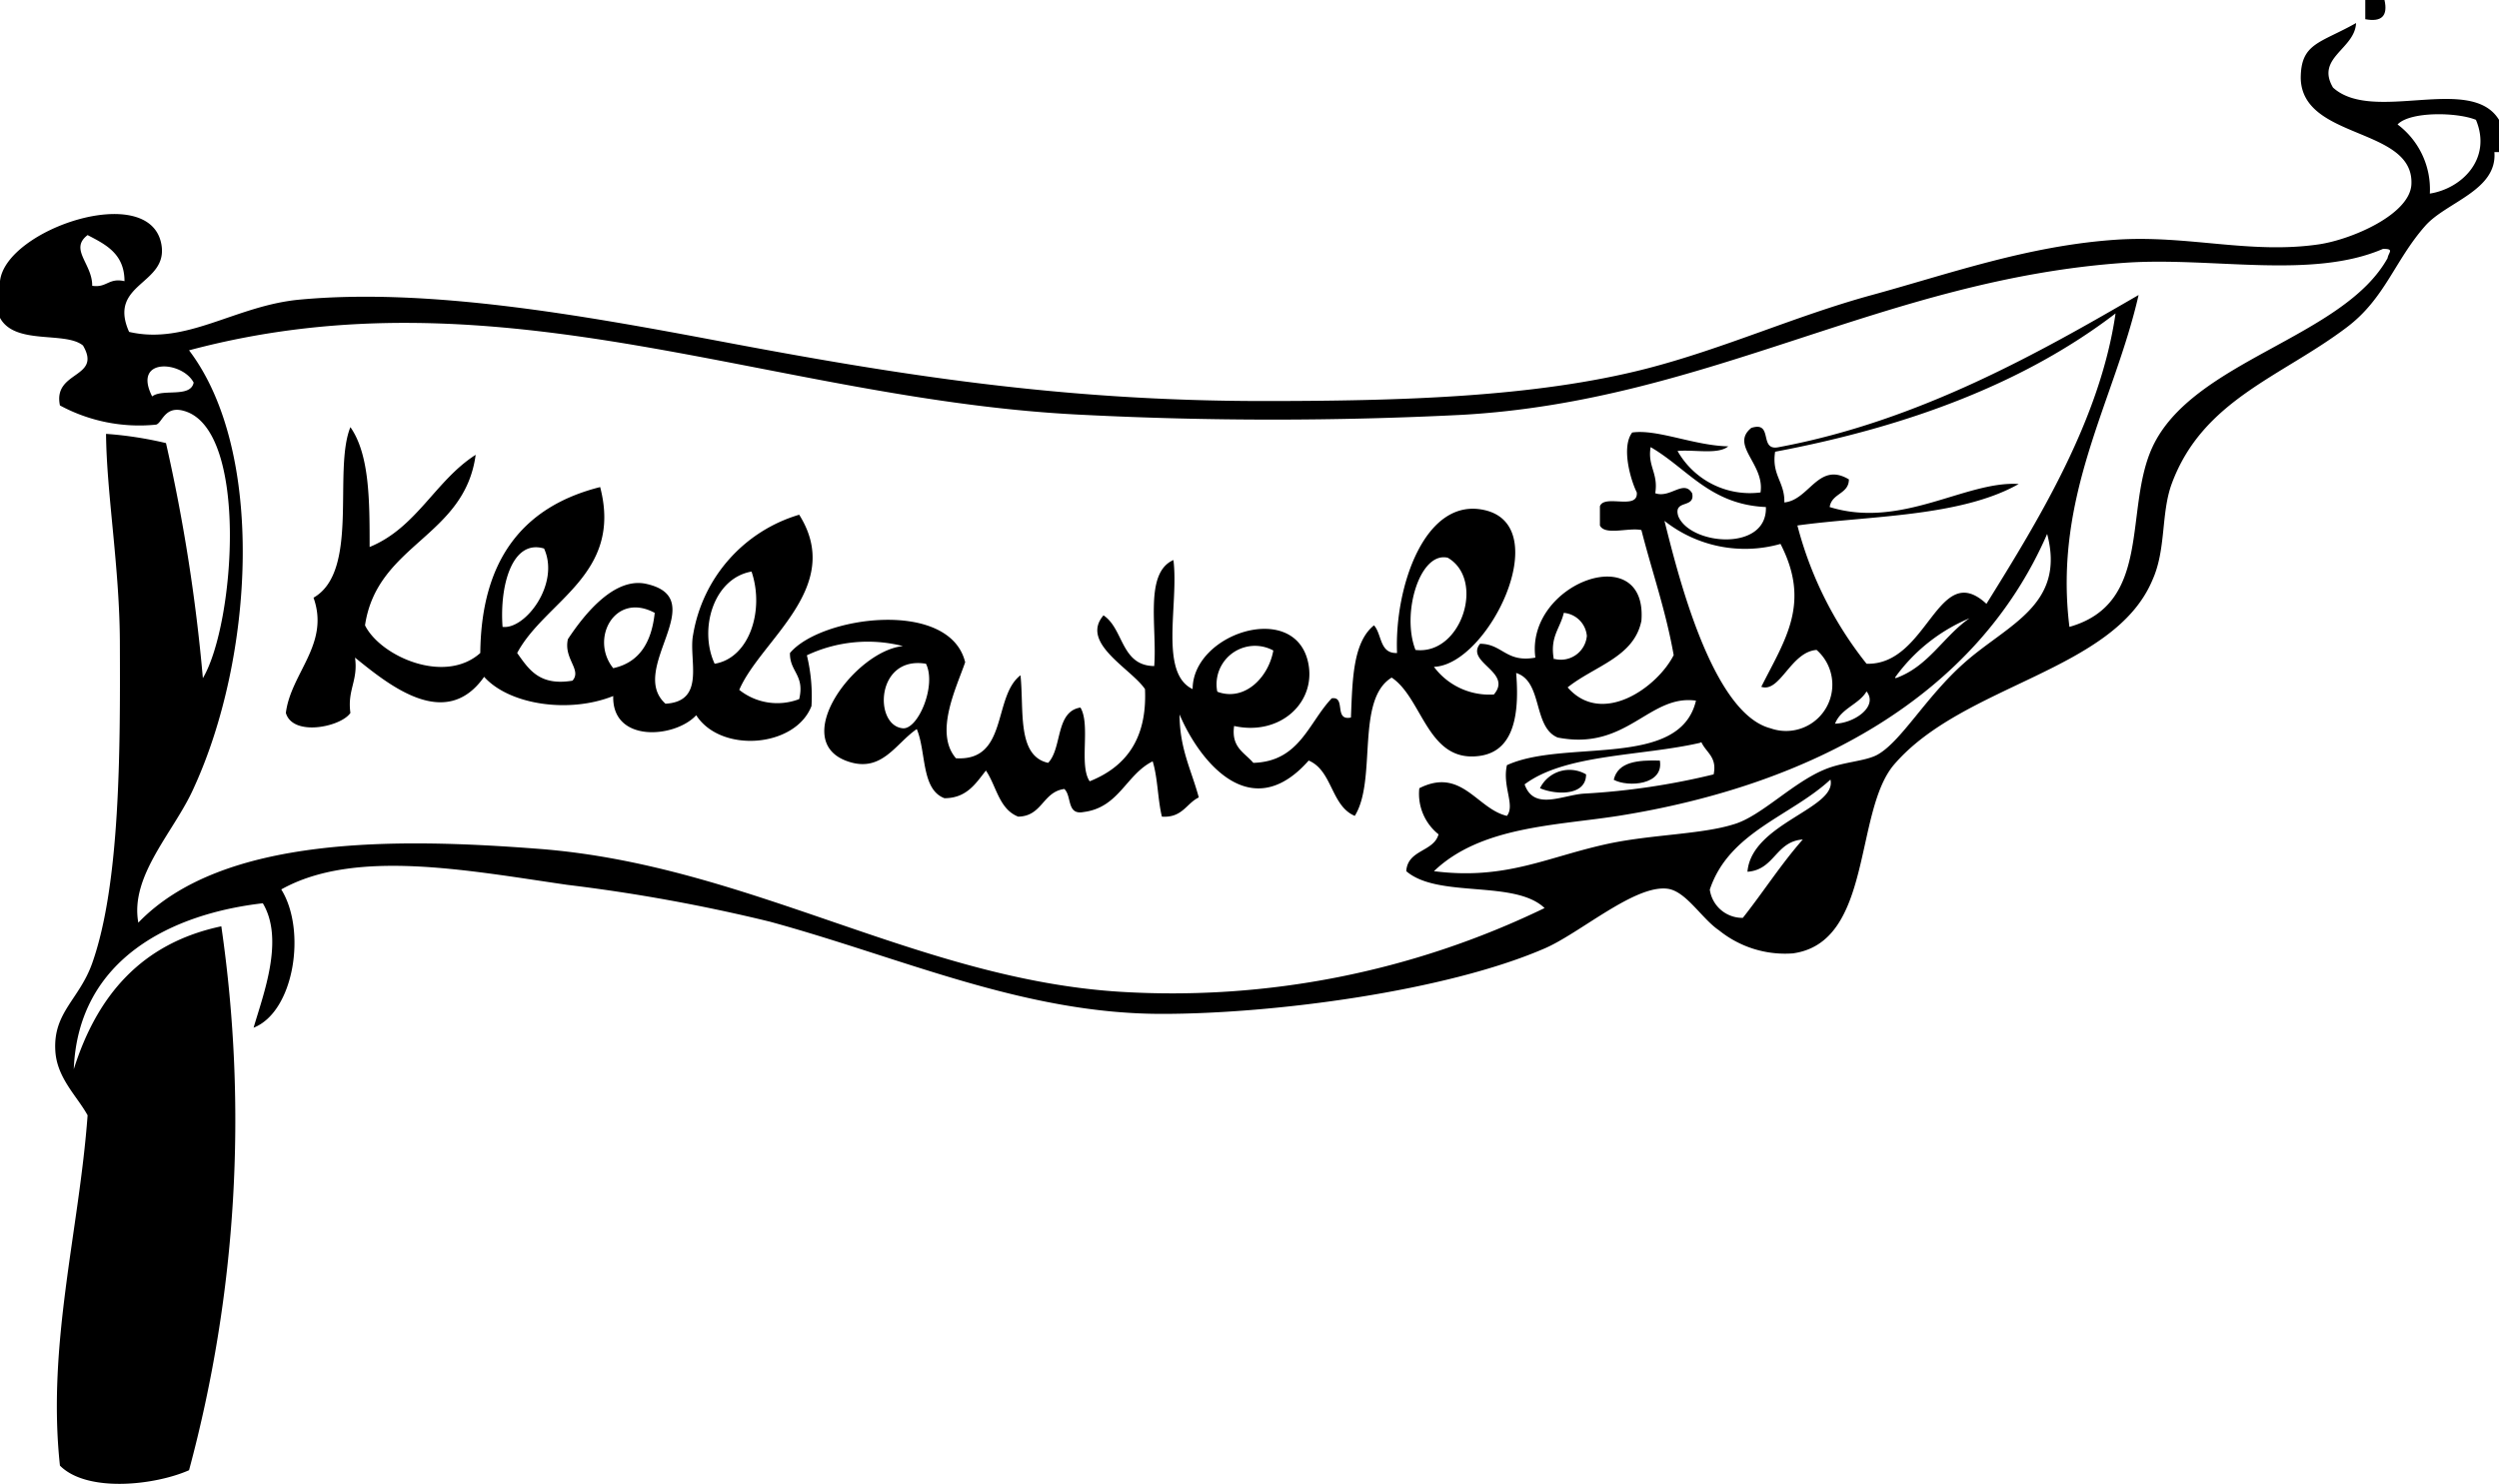 <svg id="Ebene_1" data-name="Ebene 1" xmlns="http://www.w3.org/2000/svg" viewBox="0 0 130.08 77.27"><defs><style>.cls-1{fill-rule:evenodd;}</style></defs><title>Klabauterbett_Fahnenlogo_schwarz</title><path class="cls-1" d="M129.12,11.21h1q.28,1.24-1,1Z" transform="translate(-6 -11.21)"/><path class="cls-1" d="M92.4,50.81c.22,1.28-1.67,1.4-2.4,1C90.22,50.87,91.25,50.78,92.4,50.81Z" transform="translate(-6 -11.21)"/><path class="cls-1" d="M88.56,51.53c0,1.14-1.59,1.07-2.4.72A1.71,1.71,0,0,1,88.56,51.53Z" transform="translate(-6 -11.21)"/><path class="cls-1" d="M136.08,17.45v1.68h-.24c.16,2-2.51,2.6-3.6,3.84-1.59,1.8-2.09,3.78-4.08,5.28-3.42,2.59-7.51,3.78-9.12,8.16-.56,1.54-.28,3.41-1,5-2,4.76-9.84,5.42-13.44,9.6-2.11,2.45-1.1,9.27-5.28,9.84a5.47,5.47,0,0,1-3.84-1.2c-.89-.6-1.69-2-2.64-2.16-1.71-.27-4.64,2.35-6.48,3.12C81.26,62.81,72.35,64,66.48,64c-7.2,0-13.51-2.92-20.4-4.8a90,90,0,0,0-10.56-1.92c-5.19-.75-11.06-1.9-14.88.24,1.33,2.13.67,6.37-1.44,7.2.51-1.75,1.61-4.59.48-6.48-4.68.54-9.61,2.85-9.84,8.64,1.21-3.83,3.52-6.56,7.68-7.44a70.17,70.17,0,0,1-1.68,28.32c-1.79.79-5.31,1.18-6.72-.24-.68-6.31,1-12.24,1.44-18.24-.55-1-1.6-1.94-1.68-3.36-.12-2,1.25-2.67,1.92-4.56,1.46-4.13,1.46-11.09,1.44-16.56,0-4-.69-7.82-.72-11a19.43,19.43,0,0,1,3.12.48,91.42,91.42,0,0,1,1.92,12.24c1.68-2.84,2.4-13-1-13.92-1-.28-1.12.65-1.44.72a8.69,8.69,0,0,1-5-1c-.38-1.82,2.21-1.4,1.2-3.12-.92-.76-3.54,0-4.32-1.44V25.85c.29-2.71,7.8-5.23,8.4-1.92.38,2.11-2.82,2-1.68,4.56,3,.7,5.53-1.37,8.88-1.68,6.65-.62,14.58.79,21.84,2.16,9.25,1.75,17.78,3.12,28.32,3.12,7.06,0,14.1-.19,19.92-1.68,4.08-1.05,7.77-2.75,11.76-3.84s8.12-2.57,12.72-2.88c3.72-.25,7,.77,10.56.24,1.72-.26,4.72-1.56,4.8-3.12.15-3-5.68-2.3-5.76-5.52,0-1.84,1-1.82,2.88-2.88-.06,1.36-2.12,1.8-1.2,3.36C129.52,17.66,134.62,15.05,136.08,17.45Zm-5.28.24a4.22,4.22,0,0,1,1.68,3.6c1.69-.27,3.24-1.83,2.4-3.84C133.91,17.05,131.46,17,130.8,17.69Zm-120,8.4c.76.12.85-.43,1.68-.24,0-1.44-1-1.92-1.92-2.4C9.59,24.19,10.81,24.94,10.8,26.09Zm105.84-1.2c-12.58.86-21.7,7.2-34.56,7.92a195.73,195.73,0,0,1-19.68,0c-16.07-.75-30.22-7.73-46.56-3.36,4,5.27,3.37,16,.24,22.8-1,2.25-3.33,4.54-2.88,7,4.39-4.56,13.52-4.41,20.88-3.84,10.93.85,19.71,6.79,30.24,7.44A44.47,44.47,0,0,0,86.4,58.49C84.84,57,80.86,58,79.2,56.57c.07-1.13,1.43-1,1.68-1.92a2.69,2.69,0,0,1-1-2.4c2.2-1.11,3,1.08,4.56,1.44.44-.56-.25-1.53,0-2.64,3-1.38,9,.22,9.84-3.36-2.45-.34-3.59,2.63-7.2,1.92-1.3-.54-.76-2.92-2.16-3.36.23,2.72-.4,4.12-1.92,4.32-2.7.36-2.94-3-4.56-4.08-1.89,1.15-.75,5.33-1.92,7.2-1.24-.52-1.16-2.36-2.4-2.88-3.07,3.48-5.76-.11-6.72-2.4,0,1.79.62,2.9,1,4.32-.65.31-.85,1.07-1.92,1-.22-.9-.21-2-.48-2.88-1.39.69-1.75,2.41-3.6,2.64-.89.17-.6-.84-1-1.2-1.13.15-1.14,1.42-2.4,1.44-1-.39-1.13-1.59-1.68-2.4-.53.67-1,1.44-2.16,1.44-1.22-.46-.94-2.42-1.44-3.6-1.11.76-1.82,2.3-3.6,1.68-3.08-1.07.38-5.75,2.88-6a7.43,7.43,0,0,0-5,.48,9,9,0,0,1,.24,2.64c-.84,2.17-4.72,2.47-6,.48-1.11,1.2-4.39,1.45-4.32-1-2.3.92-5.41.46-6.72-1-2,2.85-4.95.43-6.72-1,.17,1.21-.41,1.67-.24,2.88-.49.73-3,1.25-3.36,0,.26-2.08,2.3-3.58,1.44-6,2.41-1.38,1-6.62,1.92-8.88,1,1.43,1,3.85,1,6.24,2.45-1,3.42-3.46,5.52-4.8-.58,4.3-5.13,4.63-5.76,8.88.8,1.61,4.15,3.1,6,1.44.05-4.91,2.27-7.64,6.24-8.64,1.19,4.57-2.87,5.92-4.32,8.64.6.84,1.15,1.73,2.88,1.44.5-.57-.47-1.13-.24-2.16.91-1.38,2.45-3.24,4.08-2.88,3.46.77-1,4.44,1,6.24,2.14-.12,1.18-2.33,1.44-3.6a7.86,7.86,0,0,1,5.52-6.24c2.38,3.78-2,6.51-3.12,9.12a3.18,3.18,0,0,0,3.12.48c.3-1.26-.5-1.42-.48-2.4,1.62-1.93,8.31-2.83,9.12.48-.44,1.29-1.63,3.67-.48,5,2.73.17,1.91-3.21,3.36-4.32.19,1.81-.2,4.2,1.44,4.56.74-.78.37-2.67,1.68-2.88.54.9-.09,3,.48,3.84,1.83-.73,3-2.15,2.88-4.8-.71-1.06-3.4-2.4-2.16-3.84,1.06.7.9,2.62,2.64,2.64.16-2-.53-4.85,1-5.52.29,2.27-.76,5.88,1,6.72,0-2.9,5.26-4.6,6-1.44.49,2.09-1.42,3.9-3.84,3.36-.16,1.12.54,1.38,1,1.92,2.41-.07,2.87-2.09,4.08-3.36.76-.12.09,1.19,1,1,.08-1.92.09-3.91,1.2-4.8.42.46.28,1.48,1.2,1.44-.14-3.43,1.45-8.15,4.56-7.44,3.69.84.19,8.06-2.64,8.16a3.6,3.6,0,0,0,3.12,1.44c1-1.17-1.5-1.67-.72-2.64,1.17,0,1.35,1,2.88.72-.52-3.89,5.85-6.2,5.52-1.92C91.06,45.43,89,45.88,87.6,47c1.79,2.05,4.67,0,5.52-1.68C92.71,43,92,41,91.44,38.81c-.65-.15-1.9.3-2.16-.24v-1c.23-.65,2,.23,1.92-.72-.32-.64-.82-2.36-.24-3.12,1.3-.19,3.22.68,5,.72-.52.44-1.76.16-2.64.24a4.33,4.33,0,0,0,4.32,2.16c.23-1.48-1.6-2.45-.48-3.36,1.18-.38.36,1.24,1.44,1,7.35-1.37,13.68-5,18.72-7.92-1.26,5.54-4.45,10.43-3.6,17.28,4.34-1.23,2.82-6.11,4.32-9.36,2.09-4.51,9.93-5.68,12.24-9.84.05-.3.37-.49-.24-.48C126.33,25.77,121.14,24.58,116.64,24.89ZM98.4,34.73c-.19,1.23.51,1.57.48,2.64,1.3-.12,1.77-2.15,3.36-1.2,0,.77-.89.71-1,1.44,3.74,1.16,7.09-1.38,9.84-1.2-3.05,1.73-7.87,1.65-11.52,2.16a19.35,19.35,0,0,0,3.6,7.2c3.21.09,3.7-5.47,6.24-3.12,2.73-4.39,5.92-9.6,6.72-15.12C111.43,31.12,105.4,33.41,98.4,34.73ZM13.92,31.85c.54-.42,2,.09,2.16-.72C15.49,30,12.88,29.8,13.92,31.85Zm78.72,6.48c.63,2.48,2.42,10,5.52,10.8a2.41,2.41,0,0,0,2.4-4.08c-1.35.1-1.9,2.25-2.88,1.92,1.25-2.48,2.59-4.35,1-7.44A6.76,6.76,0,0,1,92.64,38.33Zm5.28-.72c-2.91-.13-4.07-2-6-3.12-.17,1,.41,1.35.24,2.4.78.28,1.48-.73,1.92,0,.18.82-1,.3-.72,1.2C94,39.61,98,39.94,97.92,37.61ZM90.24,53.69c-3.25.51-7.16.54-9.6,2.88,3.78.48,5.92-.76,9.12-1.44,2.23-.47,4.83-.48,6.48-1,1.43-.41,3.09-2.2,4.8-2.88.93-.37,2-.4,2.64-.72,1.26-.66,2.53-3,4.56-4.8,2.24-2,5.3-3,4.32-6.72C108.87,47.5,100.25,52.1,90.24,53.69ZM32.16,43.85c1.18.15,3-2.24,2.16-4.08C32.65,39.27,32,41.72,32.16,43.85Zm49.2-3.6c-1.46-.34-2.42,2.91-1.68,4.8C82.07,45.34,83.33,41.39,81.36,40.25ZM43.2,45.77c1.82-.3,2.6-2.8,1.92-4.8C43.12,41.32,42.37,44,43.2,45.77ZM37.92,46c1.38-.3,2-1.37,2.16-2.88C38,42,36.69,44.48,37.92,46Zm49-.48a1.36,1.36,0,0,0,1.68-1.2,1.32,1.32,0,0,0-1.2-1.2C87.21,43.94,86.67,44.36,86.88,45.53Zm17.76,1c1.71-.61,2.47-2.17,3.84-3.12A9.09,9.09,0,0,0,104.64,46.49Zm-35.28.72c1.4.49,2.63-.76,2.88-2.16A2,2,0,0,0,69.36,47.21ZM53,49.13c.79.06,1.76-2.23,1.2-3.36C51.58,45.33,51.47,49,53,49.13Zm48.48-.24c1,0,2.31-.88,1.68-1.68C102.76,47.89,101.83,48.09,101.52,48.89Zm-7,1c-3.06.7-7,.57-9.12,2.16.49,1.4,2,.54,3.12.48a37,37,0,0,0,6.72-1C95.39,50.62,94.81,50.4,94.56,49.85ZM95,57.53A1.71,1.71,0,0,0,96.72,59c1.06-1.34,2-2.81,3.12-4.08-1.42.1-1.46,1.58-2.88,1.68.21-2.53,4.68-3.29,4.32-4.8C99.22,53.71,96,54.52,95,57.53Z" transform="translate(-6 -11.21)"/></svg>
